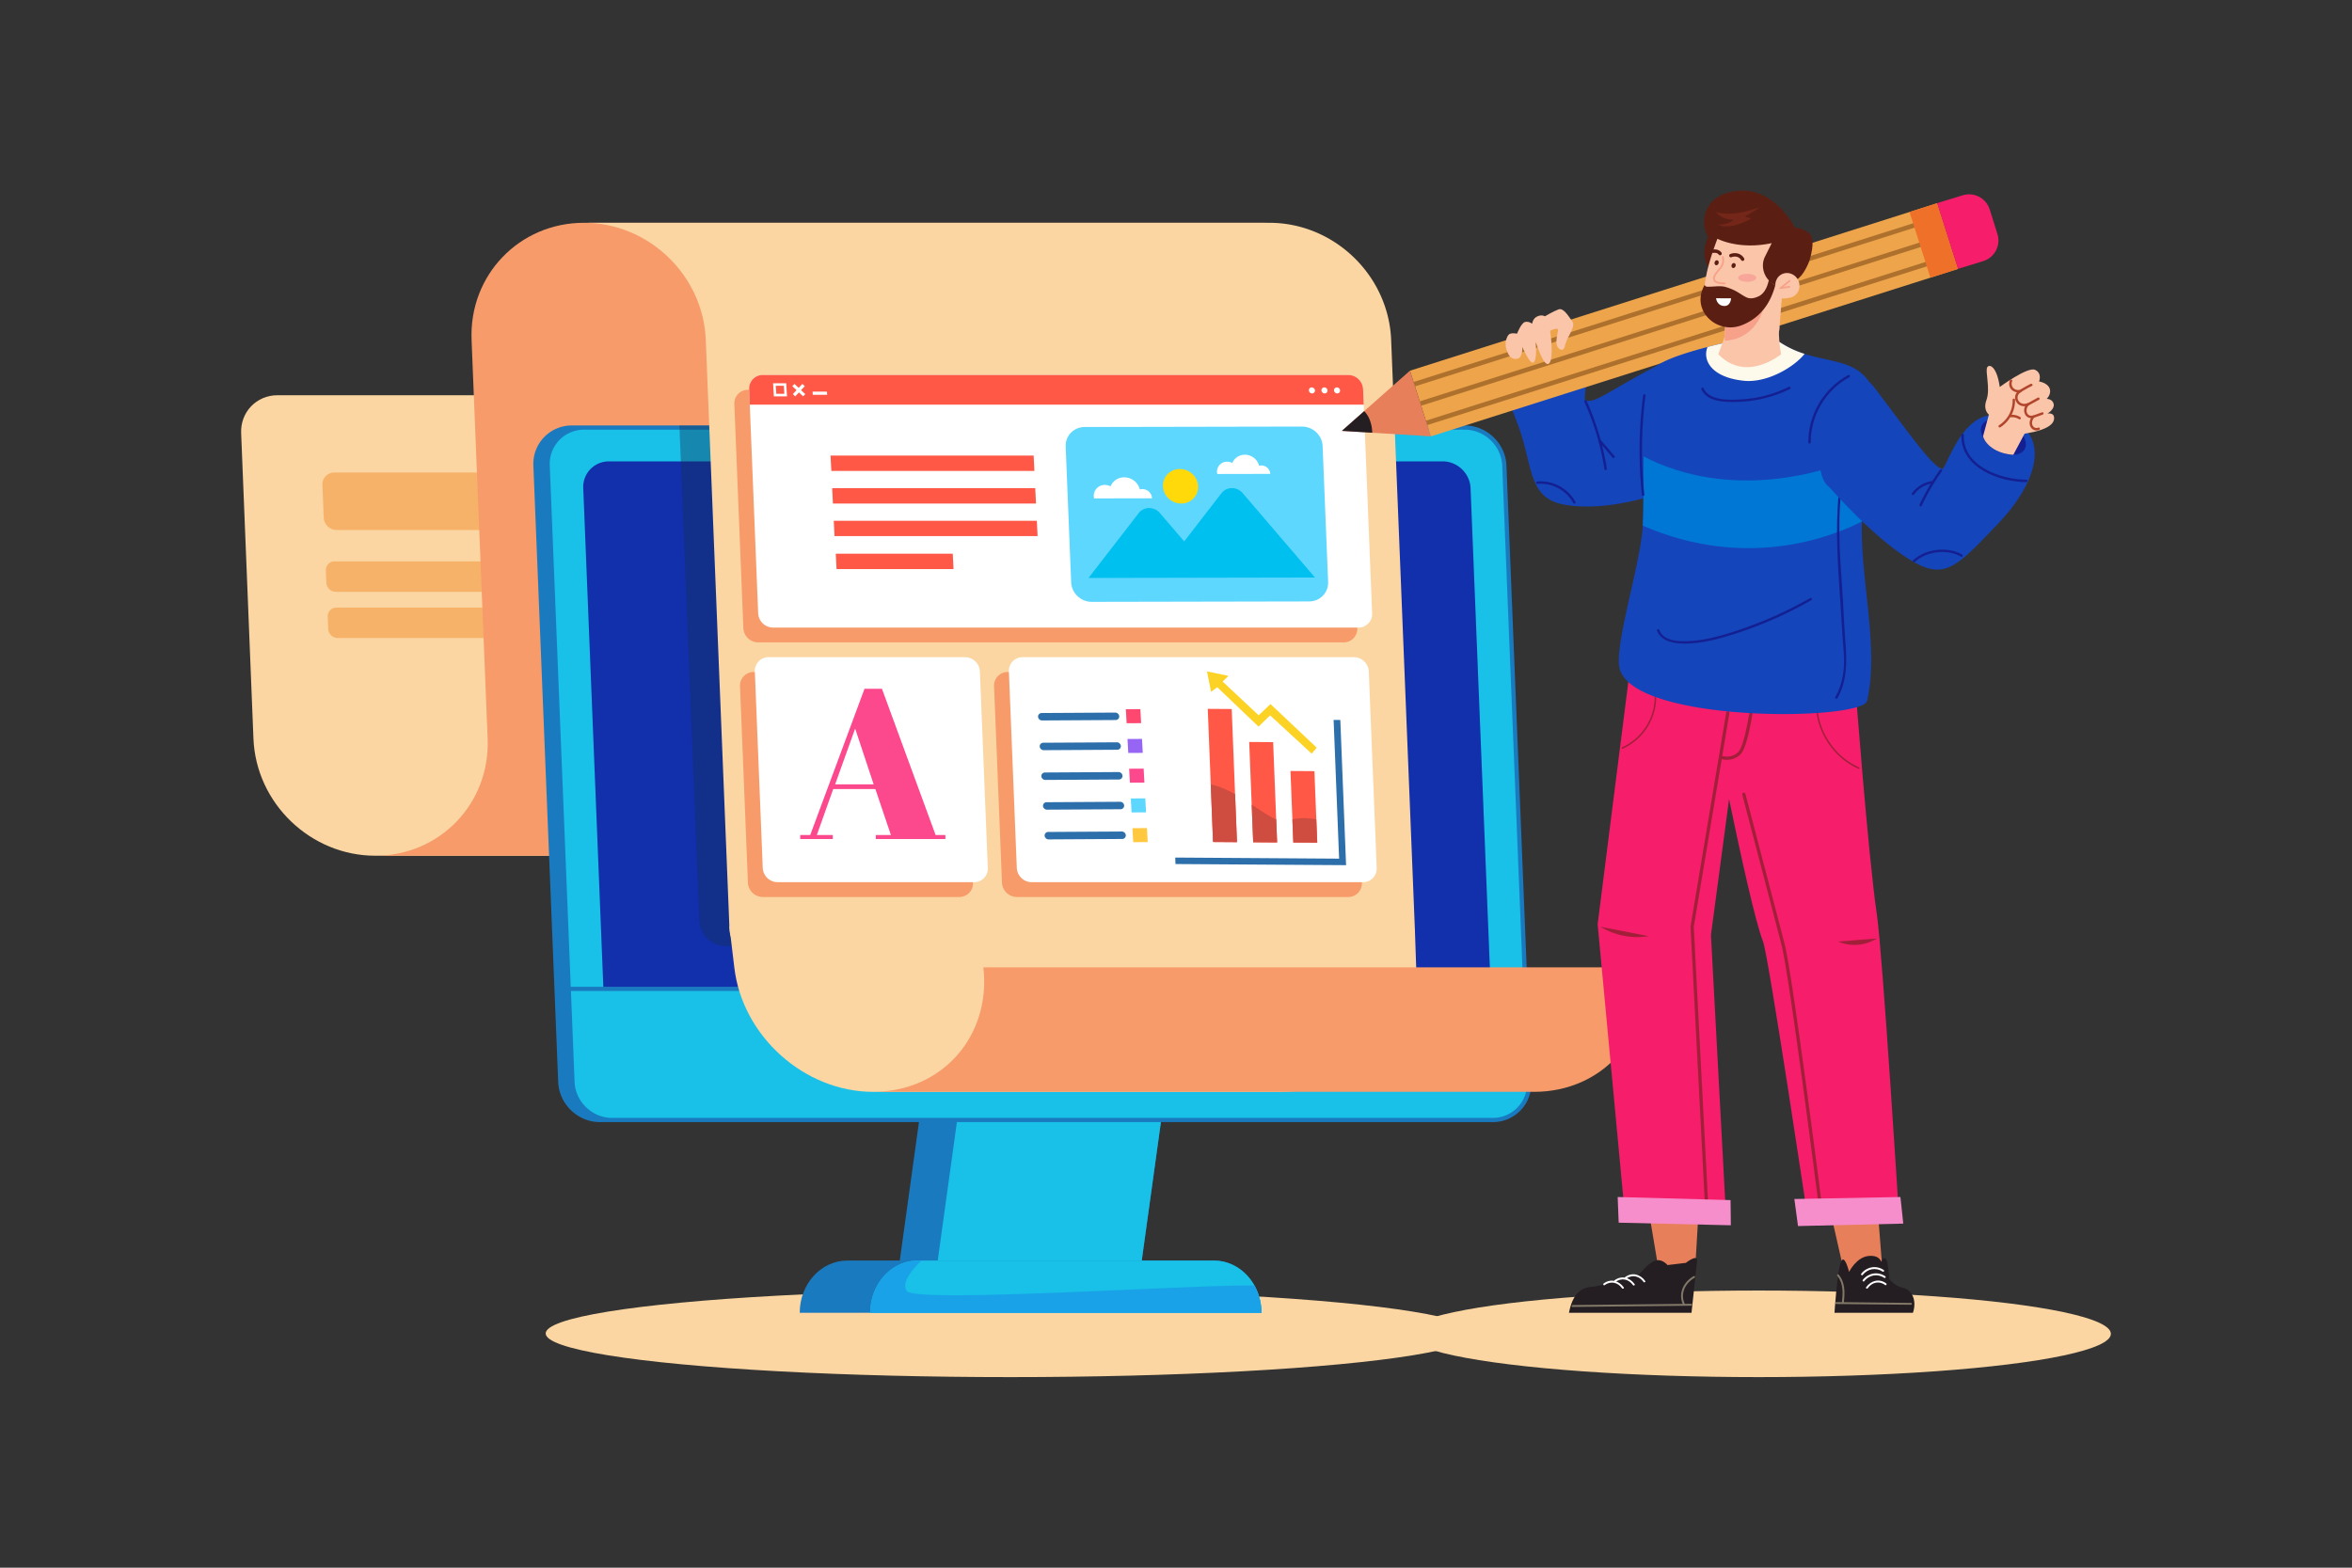 <svg xmlns="http://www.w3.org/2000/svg" viewBox="0 0 4680 3120"><rect x="0" y="0" width="4680" height="3120" fill="#333333" stroke="none"/><defs><style>.cls-1,.cls-11{fill:#fff;}.cls-1{opacity:0;}.cls-2{fill:#fbd6a2;}.cls-3{fill:#197ac0;}.cls-4{fill:#19c0e7;}.cls-5{fill:#19a2e7;}.cls-6{fill:#f7b26a;}.cls-7{fill:#f79b6a;}.cls-8{fill:#122fac;}.cls-9{opacity:0.39;}.cls-10{fill:#122f54;}.cls-12{fill:#122f7b;}.cls-13{fill:#407af2;}.cls-14{fill:#ff5847;}.cls-15{fill:#fc488c;}.cls-16{fill:#5ed7ff;}.cls-17{fill:#00c0f0;}.cls-18{fill:#ffd909;}.cls-19{fill:#cf4d40;}.cls-20{fill:#fcd224;}.cls-21{fill:#2d6fab;}.cls-22{fill:#fe4870;}.cls-23{fill:#9665f4;}.cls-24{fill:#ffc83e;}.cls-25{fill:#1445bb;}.cls-26{fill:#eea44a;}.cls-27{fill:#ad712d;}.cls-28{fill:#ee7029;}.cls-29{fill:#f61d6a;}.cls-30{fill:#e77f5b;}.cls-31{fill:#241e22;}.cls-32{fill:#fbc5a9;}.cls-33{fill:#142091;}.cls-34{fill:#817868;}.cls-35{fill:#a21f3a;}.cls-36{fill:#f68ecc;}.cls-37{fill:#0076d5;}.cls-38{fill:#fdfaeb;}.cls-39{fill:#f7a18a;}.cls-40{fill:#5b1e13;}.cls-41{fill:#742619;}.cls-42{opacity:0.5;}.cls-43{fill:#f3888a;}.cls-44{fill:#b1452c;}</style></defs><title>04</title><g id="_04" data-name="04"><rect id="_04-2" data-name="04" class="cls-1" width="4680" height="3120"/><ellipse class="cls-2" cx="2010.44" cy="2653.82" rx="924.65" ry="86.9"/><ellipse class="cls-2" cx="3499.48" cy="2654.56" rx="700.75" ry="86.16"/><polygon class="cls-3" points="1787.09 2532.59 2268.53 2532.59 2314.22 2202.59 1832.78 2202.59 1787.09 2532.59"/><polygon class="cls-4" points="1862.57 2532.6 2268.53 2532.6 2298.86 2313.52 2314.22 2202.59 1908.26 2202.59 1862.57 2532.6"/><path class="cls-3" d="M1591.3,2612.69H2510c0-28.72-10.61-54.65-27.69-73.47s-40.74-30.43-66.84-30.43H1685.88C1633.65,2508.79,1591.3,2555.31,1591.3,2612.69Z"/><path class="cls-4" d="M1731.69,2612.68H2510a111.19,111.19,0,0,0-13.88-54.2,104.42,104.42,0,0,0-13.81-19.27c-17.08-18.81-40.75-30.42-66.83-30.42H1826.23C1774,2508.79,1731.69,2555.31,1731.69,2612.68Z"/><path class="cls-5" d="M1731.69,2612.68H2510a111.19,111.19,0,0,0-13.88-54.2c-120.73-2.27-676,35.71-692,10.81-10.85-16.88,11-42.86,29.49-60.5h-7.31C1774,2508.79,1731.69,2555.31,1731.69,2612.68Z"/><path class="cls-2" d="M1877.46,1703.06H746.69c-128.68,0-237.2-104.32-242.38-233L479.83,861.72c-1.67-41.49,30.61-75.13,72.11-75.13H1765.43c41.5,0,76.49,33.64,78.16,75.13l24.49,608.34c5.18,128.68,113.69,233,242.37,233Z"/><path class="cls-6" d="M669.81,1054.85H1670.3a23.5,23.5,0,0,0,23.67-24.67l-2.62-65.13a25.9,25.9,0,0,0-25.66-24.66H665.2a23.5,23.5,0,0,0-23.67,24.66l2.62,65.13A25.91,25.91,0,0,0,669.81,1054.85Z"/><path class="cls-6" d="M668,1177.82H1682a17.1,17.1,0,0,0,17.22-17.94l-1-24.66a18.84,18.84,0,0,0-18.66-17.94H665.6a17.1,17.1,0,0,0-17.22,17.94l1,24.66A18.84,18.84,0,0,0,668,1177.82Z"/><path class="cls-6" d="M671.73,1269.76H1685.67a17.1,17.1,0,0,0,17.22-17.94l-1-24.66a18.84,18.84,0,0,0-18.66-17.94H669.3a17.1,17.1,0,0,0-17.22,17.94l1,24.66A18.84,18.84,0,0,0,671.73,1269.76Z"/><path class="cls-7" d="M970.3,1470.06,938.35,676.38c-5.18-128.68,94.94-233,223.62-233H2525.73c-128.68,0-228.79,104.31-223.61,233h0l32,793.68c5.17,128.68-156.37,233-285.05,233H746.69C875.36,1703.06,975.48,1598.74,970.3,1470.06Z"/><path class="cls-4" d="M1217.91,2229H2970c41.83,0,74.38-33.91,72.7-75.74L2993.32,926.69c-1.68-41.83-37-75.74-78.79-75.74H1162.44c-41.83,0-74.38,33.91-72.7,75.74l49.37,1226.58C1140.8,2195.1,1176.08,2229,1217.91,2229Z"/><path class="cls-3" d="M1110.7,2153.44,1061.33,926.86a76.36,76.36,0,0,1,76.88-80.1H2914.53c44,0,81.21,35.78,83,79.76l49.38,1226.58a76.38,76.38,0,0,1-76.89,80.1H1193.68C1149.7,2233.2,1112.47,2197.42,1110.7,2153.44Zm51.73-1298.3a68,68,0,0,0-68.5,71.38L1143.3,2153.1c1.59,39.55,35.07,71.72,74.61,71.72H2970a68,68,0,0,0,68.51-71.38L2989.14,926.86c-1.59-39.55-35.07-71.72-74.61-71.72Z"/><path class="cls-8" d="M1211.81,918.23H2870.57c29.49,0,54.36,23.91,55.55,53.4L2966.23,1968H1200.67l-40.11-996.36A50.9,50.9,0,0,1,1211.81,918.23Z"/><g class="cls-9"><path class="cls-10" d="M2715.59,846.76l39.68,985.7a48.06,48.06,0,0,1-48.41,50.43H1444c-27.85,0-51.34-22.58-52.46-50.43l-39.67-985.7Z"/></g><path class="cls-2" d="M1395,443.39H2525.74c128.67,0,237.19,104.31,242.37,233l47.22,1173.22a48.06,48.06,0,0,1-48.4,50.43H1504c-27.85,0-51.34-22.58-52.46-50.43L1404.35,676.38c-5.18-128.68-113.7-233-242.38-233Z"/><path class="cls-7" d="M1461.18,804.12l1.24,30.7,16.71,415.24a29.84,29.84,0,0,0,29.54,28.4H2673.5a27.05,27.05,0,0,0,27.25-28.4L2684,834.82l-1.23-30.7a29.83,29.83,0,0,0-29.55-28.39H1488.44A27.07,27.07,0,0,0,1461.18,804.12Z"/><path class="cls-11" d="M1490.66,774.64l1.24,30.7,16.71,415.24a29.82,29.82,0,0,0,29.54,28.4H2703a27.06,27.06,0,0,0,27.26-28.4l-16.71-415.24-1.24-30.7a29.8,29.8,0,0,0-29.54-28.38H1517.91A27,27,0,0,0,1490.66,774.64Z"/><path class="cls-3" d="M1131.66,1972.18H3035.24a4.19,4.19,0,0,0,0-8.38H1131.66a4.19,4.19,0,0,0,0,8.38Z"/><path class="cls-7" d="M2023.3,1785.21h659.31a27.06,27.06,0,0,0,27.25-28.4l-15.74-391a29.81,29.81,0,0,0-29.53-28.39H2005.27A27.06,27.06,0,0,0,1978,1365.8l15.74,391A29.83,29.83,0,0,0,2023.3,1785.21Z"/><path class="cls-7" d="M1517.78,1785.21h391a27.07,27.07,0,0,0,27.25-28.4l-15.74-391a29.81,29.81,0,0,0-29.54-28.39h-391a27.06,27.06,0,0,0-27.26,28.39l15.74,391A29.83,29.83,0,0,0,1517.78,1785.21Z"/><path class="cls-11" d="M2052.78,1755.73h659.31a27.06,27.06,0,0,0,27.25-28.4l-15.74-391a29.81,29.81,0,0,0-29.54-28.4H2034.75a27.06,27.06,0,0,0-27.25,28.4l15.74,391A29.81,29.81,0,0,0,2052.78,1755.73Z"/><path class="cls-11" d="M1547.26,1755.73h391a27.06,27.06,0,0,0,27.25-28.4l-15.74-391a29.82,29.82,0,0,0-29.54-28.4h-391a27.06,27.06,0,0,0-27.25,28.4l15.74,391A29.82,29.82,0,0,0,1547.26,1755.73Z"/><ellipse class="cls-12" cx="2136.62" cy="2087.79" rx="43.52" ry="51.93"/><ellipse class="cls-13" cx="2125.24" cy="2087.79" rx="43.52" ry="51.93"/><path class="cls-14" d="M1490.66,774.64l1.24,30.7H2713.52l-1.24-30.7a29.8,29.8,0,0,0-29.54-28.38H1517.91A27,27,0,0,0,1490.66,774.64Z"/><polygon class="cls-11" points="1617.26 785.77 1645.87 785.77 1645.48 779.41 1616.87 779.41 1617.26 785.77"/><polygon class="cls-11" points="1582.32 788.84 1601.3 768.61 1596.53 764.11 1577.55 784.34 1582.32 788.84"/><polygon class="cls-11" points="1602.27 784.34 1580.8 764.11 1576.58 768.61 1598.06 788.84 1602.27 784.34"/><path class="cls-11" d="M1538.28,762.76l1.61,26.08H1566l-1.61-26.08Zm5.36,5h16l1,16h-16Z"/><path class="cls-11" d="M2604.44,777a6.49,6.49,0,0,0,6.39,6,5.6,5.6,0,0,0,5.65-6,6.49,6.49,0,0,0-6.39-6A5.59,5.59,0,0,0,2604.44,777Z"/><path class="cls-11" d="M2629.45,777a6.49,6.49,0,0,0,6.39,6,5.6,5.6,0,0,0,5.65-6,6.49,6.49,0,0,0-6.39-6A5.59,5.59,0,0,0,2629.45,777Z"/><path class="cls-11" d="M2654.46,777a6.49,6.49,0,0,0,6.39,6,5.6,5.6,0,0,0,5.65-6,6.49,6.49,0,0,0-6.39-6A5.59,5.59,0,0,0,2654.46,777Z"/><path class="cls-2" d="M1451.33,1843.4l9.76,81.76C1476.85,2062,1600.57,2173,1737.43,2173h812.19c136.86,0,284.08-110.95,268.32-247.8l-2.61-75.56Z"/><path class="cls-7" d="M1956.68,1925.15c15.77,136.86-82.4,247.8-219.26,247.8H3052.55c136.85,0,235-110.94,219.26-247.8Z"/><path class="cls-15" d="M1741.8,1570.34h-83.87l-32.62,91.49h31.77v8.05h-64.81v-8.05h19.91l108-291h34.73l106.75,291h19.48v8.05H1742.65v-8.05h30.07Zm-80.06-9.32h76.67l-36.85-111Z"/><path class="cls-16" d="M2158.35,849.8l432.39-.85c21.79,0,40.16,17.28,41,38.68l10.95,270.51c.87,21.41-16.09,38.79-37.88,38.84l-432.39.84c-21.79,0-40.16-17.27-41-38.68l-10.95-270.5C2119.6,867.23,2136.56,849.84,2158.35,849.8Z"/><path class="cls-17" d="M2265.92,1021c10.21-13.21,30.63-13.25,41.9-.08l48.47,56.58,74.33-96.16c10.21-13.21,30.63-13.25,41.91-.08l144,168.12-198.35.39-118,.24-134.25.26Z"/><ellipse class="cls-18" cx="2348.92" cy="967.61" rx="33.94" ry="35.4" transform="translate(286.83 2451.35) rotate(-58.12)"/><path class="cls-11" d="M2421.57,939.54a19.9,19.9,0,0,1,20.19-20.69,21.81,21.81,0,0,1,10.3,2.57A26.71,26.71,0,0,1,2477,905a29.27,29.27,0,0,1,28.36,22,16.66,16.66,0,0,1,4.44-.66,17.78,17.78,0,0,1,17.8,16.77l-105.46.21A21.26,21.26,0,0,1,2421.57,939.54Z"/><path class="cls-11" d="M2176.39,987.71a21.77,21.77,0,0,1,22.07-22.63,24,24,0,0,1,11.26,2.81A29.23,29.23,0,0,1,2237,950a32,32,0,0,1,31,24.08,18.47,18.47,0,0,1,4.86-.72,19.43,19.43,0,0,1,19.45,18.34l-115.31.23A21.68,21.68,0,0,1,2176.39,987.71Z"/><polygon class="cls-14" points="1654.15 937.23 2058.24 937.23 2056.74 906.69 1652.65 906.69 1654.15 937.23"/><polygon class="cls-14" points="1657.34 1002.09 2061.43 1002.09 2059.93 971.55 1655.84 971.55 1657.34 1002.09"/><polygon class="cls-14" points="1660.53 1066.95 2064.62 1066.95 2063.12 1036.41 1659.03 1036.41 1660.53 1066.95"/><polygon class="cls-14" points="1664.54 1132.55 1897.31 1132.55 1895.81 1102.01 1663.04 1102.01 1664.54 1132.55"/><polygon class="cls-14" points="2403.21 1410.77 2413.71 1675.73 2461.34 1676.05 2450.84 1411.08 2403.21 1410.77"/><polygon class="cls-14" points="2485.66 1476.68 2493.57 1676.27 2541.2 1676.58 2533.29 1477 2485.66 1476.68"/><polygon class="cls-14" points="2567.79 1534.43 2573.44 1676.8 2621.06 1677.12 2615.42 1534.75 2567.79 1534.43"/><path class="cls-19" d="M2409.17,1561.1l4.54,114.63,47.63.32-3.78-95.43C2441.85,1571.74,2425.54,1564.37,2409.17,1561.1Z"/><path class="cls-19" d="M2490.6,1601.32l3,75,47.63.31-1.82-45.83C2525.47,1625,2508.84,1613.47,2490.6,1601.32Z"/><path class="cls-19" d="M2571.61,1630.77l1.83,46,47.62.32-1.85-46.72C2607.15,1628.29,2589.41,1626.74,2571.61,1630.77Z"/><polygon class="cls-20" points="2609.95 1499.92 2527.34 1423.76 2504.17 1446.1 2422.09 1367.68 2409.8 1376.85 2401.71 1336.21 2444.33 1345.15 2432.74 1356.41 2504.51 1423.6 2527.99 1401.2 2619.97 1487.99 2609.95 1499.92"/><polygon class="cls-21" points="2338.98 1719.6 2678.41 1721.87 2666.95 1432.85 2653.62 1432.76 2664.56 1708.88 2338.47 1706.7 2338.98 1719.6"/><polygon class="cls-22" points="2241.76 1439.37 2270.62 1439.2 2269.08 1411.37 2240.22 1411.54 2241.76 1439.37"/><path class="cls-21" d="M2073.62,1433.85l146.14-.86a7.12,7.12,0,0,0,7.27-7.46h0a8,8,0,0,0-8.09-7.36l-146.14.87a7.11,7.11,0,0,0-7.27,7.45h0A8,8,0,0,0,2073.62,1433.85Z"/><polygon class="cls-23" points="2245.03 1498.54 2273.89 1498.37 2272.35 1470.54 2243.49 1470.71 2245.03 1498.54"/><path class="cls-21" d="M2076.89,1493l146.14-.87a7.11,7.11,0,0,0,7.27-7.45h0a8,8,0,0,0-8.09-7.36l-146.14.87a7.11,7.11,0,0,0-7.27,7.45h0A8,8,0,0,0,2076.89,1493Z"/><polygon class="cls-15" points="2248.3 1557.72 2277.16 1557.55 2275.62 1529.72 2246.76 1529.89 2248.3 1557.72"/><path class="cls-21" d="M2080.16,1552.21l146.14-.87a7.11,7.11,0,0,0,7.27-7.45h0a8,8,0,0,0-8.09-7.36l-146.14.86a7.12,7.12,0,0,0-7.27,7.46h0A8,8,0,0,0,2080.16,1552.21Z"/><polygon class="cls-16" points="2251.57 1616.9 2280.43 1616.73 2278.89 1588.9 2250.03 1589.07 2251.57 1616.9"/><path class="cls-21" d="M2083.43,1611.39l146.14-.87a7.12,7.12,0,0,0,7.27-7.45h0a8,8,0,0,0-8.09-7.36l-146.14.86a7.12,7.12,0,0,0-7.27,7.45h0A8,8,0,0,0,2083.43,1611.39Z"/><polygon class="cls-24" points="2254.84 1676.08 2283.7 1675.91 2282.16 1648.08 2253.3 1648.25 2254.84 1676.08"/><path class="cls-21" d="M2086.7,1670.56l146.14-.86a7.12,7.12,0,0,0,7.27-7.45h0a8,8,0,0,0-8.09-7.37l-146.14.87a7.11,7.11,0,0,0-7.27,7.45h0A8,8,0,0,0,2086.7,1670.56Z"/><path class="cls-25" d="M3306.32,980.7S3199,1020.44,3112,1004.31c-75.82-14.06-60.1-83.47-96.15-170.93s-38.46-171.65,51.28-171.65c126.48,0,78,132.55,87.78,135.32,20.16,5.69,43.1-17.48,143-69.75C3379,684.9,3306.32,980.7,3306.32,980.7Z"/><rect class="cls-26" x="2800.46" y="567.77" width="1100.58" height="137.19" transform="translate(-35.34 1044.83) rotate(-17.63)"/><rect class="cls-27" x="2788.22" y="593.28" width="1100.58" height="9.15" transform="translate(-24.26 1039.32) rotate(-17.63)"/><rect class="cls-27" x="2800.46" y="631.79" width="1100.58" height="9.15" transform="translate(-35.34 1044.83) rotate(-17.63)"/><rect class="cls-27" x="2812.69" y="670.28" width="1100.58" height="9.15" transform="translate(-46.43 1050.35) rotate(-17.63)"/><rect class="cls-28" x="3818.98" y="409.8" width="57.55" height="137.19" transform="translate(35.86 1188) rotate(-17.63)"/><path class="cls-29" d="M3905.45,388.67l-51,15.64L3896,535.05l50-15.32a43.06,43.06,0,0,0,28.46-54.08l-15.3-48.72A43.07,43.07,0,0,0,3905.45,388.67Z"/><polygon class="cls-30" points="2847.09 868.42 2805.53 737.67 2730.09 804.4 2714.39 818.28 2670.05 857.5 2730.44 861.23 2753.96 862.67 2847.09 868.42"/><path class="cls-31" d="M2730.44,861.23a71.37,71.37,0,0,0-3.59-21.78c-3.12-9.83-7.67-16.56-12.46-21.17l-44.33,39.23Z"/><path class="cls-32" d="M3084.41,658.21s8.41,55.28-2.13,65.15-27-44.73-27-44.73,4.13,32.77-2.87,41.85S3029,690,3029,690s1.86,22-10.09,24-17.09-6-21.21-17.87-.44-24.41,3.91-29.68,17-2.34,17-2.34,8.35-21.89,16.26-23.42,13.81,3.69,13.81,3.69.64-10,9.86-14.5,15.48-.37,15.48-.37,17-10.08,27.15-13.74,20.1,13.91,27.67,24.41-13.31,32.71-15.62,51.46c0,0-4.83,9.9-12.79.54s.49-31.8-.36-36.42S3084.41,658.21,3084.41,658.21Z"/><path class="cls-33" d="M3152.72,799.85a525.12,525.12,0,0,1,39.86,134c.48,3.05,5.11,1.75,4.64-1.28a529.64,529.64,0,0,0-40.35-135.19c-1.26-2.82-5.41-.37-4.15,2.43Z"/><path class="cls-33" d="M3180.91,878.12,3209,911c2,2.36,5.4-1,3.4-3.4l-28.11-32.9c-2-2.36-5.4,1-3.4,3.4Z"/><path class="cls-33" d="M3059,963a74.67,74.67,0,0,1,71.64,38.23c1.48,2.71,5.64.29,4.15-2.43A79.39,79.39,0,0,0,3059,958.21c-3.06.27-3.08,5.08,0,4.81Z"/><polygon class="cls-30" points="3633.05 2371.35 3671.9 2542.38 3746.24 2534.72 3733.4 2371.4 3633.05 2371.35"/><path class="cls-31" d="M3806.4,2612.66H3650.28s5.27-81.27,12.5-100.6,16.51,19.34,16.51,19.34,14.62-30.19,40-31.92c9.87-.67,19.8,1.52,24.14,11.54,1.88-4,4.61-7.88,7.74-6.77,5.9,2.1,8.12,40.68,8.16,41.59,6.72,7,15.93,15,23.76,16.13C3801.27,2564.54,3815.64,2584.05,3806.4,2612.66Z"/><path class="cls-11" d="M3703.55,2534.83c11.11-13.87,29.72-17.21,44.65-7.29,2,1.34.13,4.61-1.9,3.26-13.62-9.05-30-5.91-40.09,6.69-1.52,1.9-4.17-.79-2.66-2.66Z"/><path class="cls-11" d="M3706.6,2547.22c11.11-13.86,29.72-17.2,44.66-7.28,2,1.34.12,4.6-1.91,3.25-13.62-9-30-5.9-40.08,6.7-1.52,1.89-4.18-.79-2.67-2.67Z"/><path class="cls-11" d="M3713.17,2561.92c9.61-13.5,26.19-18,40-7.66,1.92,1.43,0,4.71-1.91,3.26-12-9-26.37-5.6-34.84,6.31-1.4,2-4.67.08-3.26-1.91Z"/><path class="cls-34" d="M3658.6,2536.69c13.16,15.74,12.44,36.12,10.23,55.41-.27,2.38-4,2.41-3.77,0,2.07-18.07,3.29-37.9-9.13-52.74-1.55-1.85,1.11-4.53,2.67-2.67Z"/><path class="cls-34" d="M3653.78,2591.45l148.77,1.56c2.43,0,2.43,3.79,0,3.77l-148.77-1.55c-2.42,0-2.43-3.8,0-3.78Z"/><path class="cls-29" d="M3395.26,1364.76s83.16,433.53,112.83,509.17c11,28.1,89.7,555.5,89.7,555.5l181.35-1.32s-33.12-530.55-44.5-607.59c-17.61-119.19-43.12-458.27-43.12-458.27Z"/><path class="cls-35" d="M3657.52,1873.94a84.3,84.3,0,0,0,77.26-6.18Z"/><path class="cls-35" d="M3620.83,2392.83a3.21,3.21,0,0,1-3.18-2.8c-.56-4.49-57.26-449.35-72.69-509.11-15.47-59.94-77.6-297.16-78.23-299.55a3.21,3.21,0,0,1,6.2-1.63c.63,2.39,62.76,239.63,78.24,299.58,15.53,60.15,70.51,491.56,72.84,509.9a3.19,3.19,0,0,1-2.77,3.58A2.83,2.83,0,0,1,3620.83,2392.83Z"/><polygon class="cls-36" points="3781.47 2382.28 3570.42 2386.24 3577.67 2440.1 3787.13 2435.21 3781.47 2382.28"/><polygon class="cls-30" points="3382.7 2361.16 3372.86 2528.54 3301.54 2534.23 3273.96 2369.63 3382.7 2361.16"/><path class="cls-31" d="M3318,2517.72s-10.82-13.37-24.56-8.81-31.71,27.06-31.71,27.06-74.47,23.89-94.59,25.14-37.71,12.57-45.25,51.55h243.88s9.6-88,11.09-103.09-22.4,3.77-22.4,3.77Z"/><path class="cls-34" d="M3371.94,2543c-18.41,10.4-29.07,31.17-19.85,51.49,1,2.2-2.25,4.12-3.26,1.91-10.08-22.22.84-45.15,21.2-56.66,2.12-1.19,4,2.06,1.91,3.26Z"/><path class="cls-34" d="M3365.21,2598.59l-192.15,2-44,.46c-2.42,0-2.43-3.75,0-3.77l192.16-2,43.95-.46c2.43,0,2.43,3.75,0,3.77Z"/><path class="cls-11" d="M3270.36,2551.28c-8.49-11.92-22.82-15.3-34.85-6.31-1.94,1.46-3.83-1.82-1.9-3.26,13.81-10.32,30.4-5.83,40,7.67,1.41,2-1.86,3.87-3.25,1.9Z"/><path class="cls-11" d="M3249.34,2557.63c-8.48-11.92-22.81-15.31-34.84-6.32-1.95,1.46-3.83-1.82-1.9-3.25,13.81-10.32,30.4-5.84,40,7.66,1.41,2-1.86,3.87-3.26,1.91Z"/><path class="cls-11" d="M3227.64,2564c-8.48-11.92-22.81-15.3-34.84-6.31-1.94,1.45-3.83-1.82-1.9-3.26,13.81-10.32,30.4-5.84,40,7.66,1.41,2-1.86,3.87-3.26,1.91Z"/><polygon class="cls-29" points="3246.45 1306.41 3178.99 1839.42 3234.21 2428.74 3434.9 2428.74 3404.44 1860.83 3469.83 1370.68 3246.45 1306.41"/><path class="cls-35" d="M3184.4,1844.3a141.59,141.59,0,0,0,96.3,18.87Z"/><path class="cls-35" d="M3228.79,1490.12a114.91,114.91,0,0,0,43.29-34.38,114.39,114.39,0,0,0,21.75-89.47c-.34-1.9-3.23-1.09-2.89.8a112.26,112.26,0,0,1-5.78,59.4,111.47,111.47,0,0,1-57.88,61.06c-1.76.8-.23,3.39,1.51,2.59Z"/><path class="cls-35" d="M3613.14,1394.26a140.19,140.19,0,0,0,13.18,64.2,147.83,147.83,0,0,0,40,52,134.91,134.91,0,0,0,31.46,19.43c1.75.77,3.28-1.81,1.51-2.59a137.48,137.48,0,0,1-51-39.24,145.12,145.12,0,0,1-28.64-57.78,132.4,132.4,0,0,1-3.54-36c.08-1.93-2.92-1.92-3,0Z"/><path class="cls-35" d="M3395.26,2392.83a3.21,3.21,0,0,1-3.2-3l-28.22-545.23a3.19,3.19,0,0,1,0-.69l71-425.86a3.2,3.2,0,0,1,6.32,1l-70.89,425.52,28.21,544.88a3.19,3.19,0,0,1-3,3.36Z"/><path class="cls-35" d="M3436.37,1512.15a40.73,40.73,0,0,1-14.29-2.49,3.21,3.21,0,0,1,2.43-5.94c.75.31,18.84,7.36,34-6.77,13.22-12.27,24.77-89.84,28.11-118.7a3.2,3.2,0,0,1,6.36.74c-1.25,10.86-12.76,106.55-30.11,122.66A38.14,38.14,0,0,1,3436.37,1512.15Z"/><polygon class="cls-36" points="3443.44 2388.42 3218.83 2382.28 3220.84 2433.36 3444.01 2438.55 3443.44 2388.42"/><path class="cls-25" d="M3704.92,1037.91c-4.6,107.81,34.9,252,10.17,356.93-9.63,40.88-481,45.56-493.54-70.57-5.43-50.25,39.15-192.76,46.36-267.28.32-3.31.59-6.92.83-10.8,2-32.83,1.15-85,1.7-137.86.82-81.55,4.89-164.72,27.5-181,20-14.42,68.23-28.57,99.72-36.73,17.11-4.45,29.29-7.13,29.29-7.13s41.64-48.86,118.38,0a191.24,191.24,0,0,0,45.44,20.83c61.43,19.62,118.7,12.25,141.87,84.65,12.13,37.91,6.79,70.34-2.42,108.42-8.3,34.37-19.74,73.34-24.29,125.14C3705.48,1027.52,3705.16,1032.67,3704.92,1037.91Z"/><path class="cls-33" d="M3385.4,775c12.13,26.38,51,25.66,75.24,24.78a248.75,248.75,0,0,0,101-25.71c2.78-1.37.34-5.52-2.42-4.15a243.08,243.08,0,0,1-92.85,24.78c-23.58,1.41-64.82,3.88-76.77-22.13-1.29-2.81-5.44-.37-4.15,2.43Z"/><path class="cls-33" d="M3297.22,1255c7.07,19.58,29.31,24.85,48,25.65,31,1.33,61.73-5.61,91.24-14.38a799,799,0,0,0,167.73-71.8c2.69-1.53.27-5.69-2.43-4.15a797.24,797.24,0,0,1-152.33,66.93c-27,8.61-54.74,16.31-83.14,18.27-20.69,1.42-55.71,2.41-64.45-21.79-1-2.89-5.69-1.65-4.63,1.27Z"/><path class="cls-37" d="M3730.22,897.34c-8.3,34.37-19.74,73.34-24.29,125.14-.45,5-.77,10.19-1,15.43-59.81,30.51-230,97.84-436.18,8.28,2-32.83,1.15-85,1.7-137.86C3330.87,940.46,3495.63,1003.1,3730.22,897.34Z"/><path class="cls-33" d="M3703.38,824.15c-69.15,133.82-45.67,286.07-37.94,430.22,1.12,21,3.9,41.82,3.79,62.83-.12,24.74-5.18,48.3-17.27,70-1.51,2.7,2.64,5.13,4.15,2.43,19.33-34.74,19.09-72.06,15.95-110.6-2.86-35.1-3.88-70.35-6.35-105.49-5.29-75.16-10.83-150.47,2-225.26,7.25-42.33,20.11-83.53,39.85-121.73,1.42-2.74-2.73-5.18-4.15-2.43Z"/><path class="cls-38" d="M3590.77,704.27c-20.51,26-74.42,58.33-120.94,53.53-64.86-6.71-82.73-41.4-72.17-67.23,17.11-4.45,29.29-7.13,29.29-7.13s41.64-48.86,118.38,0A191.24,191.24,0,0,0,3590.77,704.27Z"/><path class="cls-32" d="M3543.94,705.09s-69.5,57.57-124.79-.11L3436,658.36l11.15-30.77,7.8-21.54,89.86-9.15C3537.83,637.4,3538.11,673.08,3543.94,705.09Z"/><path class="cls-31" d="M3521.68,628.33c-42.94,44.38-78.64,47.33-89.89,41.76l15.4-42.5Z"/><path class="cls-32" d="M3541,649.84l6-77-112.68,3.78-2.56,101.55,10,30.78s60.33-7.28,89.15-34.61A31.77,31.77,0,0,0,3541,649.84Z"/><path class="cls-39" d="M3432.63,644.71s55.57-11.68,75-27c0,0-14.41,57.31-75.82,60.4Z"/><path class="cls-40" d="M3600,464.69c-16.44-13.33-28.18-10.9-28.18-10.9s-40.32-82.38-115.47-73.9c-72.5,8.18-72.87,69.14-57.7,91.12-5.75,12.81-19,51.6,15.82,78.88L3430.7,488c11.75.59,100.77,86.92,101.72,83.51,4.94-17.68,33.53-14.72,35.55-13l7.31-2.48c12.29-6,23.48-31.54,25.64-38.94C3605.58,501.18,3611.4,473.91,3600,464.69Z"/><path class="cls-41" d="M3499.17,412.85s-48.86,20.3-84.59,9c0,0,8.2,14.58,35.84,15.86,0,0-16.58,11.53-32.88,8.79,0,0,19,14.7,67.1-11.35l-12.79-4.64S3494.38,419.55,3499.17,412.85Z"/><path class="cls-32" d="M3560.87,592.59a18.09,18.09,0,0,1-2.18.22s-16.32,5.92-31.48-7.47c-11.55-10.19-48.83,33-64.25,60.39-19.3,6.8-41.09,7.8-57.3-10.38-13.36-15-16.58-40.14-13.81-66.28,3.5-33.11,15.9-67.69,21.81-84.08,2.24-6.21,3.72-9.82,3.72-9.82s42.28,22.77,108,8.69l-13.88,27.86c-.19.38-.39.79-.57,1.24a37,37,0,0,0-1.32,3.69c-.13.4-.25.8-.35,1.21h0c-.1.4-.2.81-.29,1.2s-.21.76-.28,1.15c-.22,1.06-.4,2.13-.54,3.19l0,.29c-.14,1.15-.24,2.32-.27,3.47a43.22,43.22,0,0,0,11.47,30.53,46.9,46.9,0,0,0,13.1,10.14s.07,0,.1.06a2.94,2.94,0,0,1,0-.42,24.77,24.77,0,0,1,2.76-11.61,22.88,22.88,0,0,1,16.85-12.23c13-2,25.56,7.25,28,20.77S3573.9,590.55,3560.87,592.59Z"/><path class="cls-39" d="M3542.56,575.21a1.68,1.68,0,0,1-1-3l18.4-14.6a1.68,1.68,0,1,1,2.09,2.63l-13.41,10.64,11.86-1.86a1.69,1.69,0,0,1,.52,3.33l-18.16,2.84A1.14,1.14,0,0,1,3542.56,575.21Z"/><path class="cls-39" d="M3432.07,565.8h0c-13.06-.22-20.49-2.8-22.73-7.88-3.09-7,4.61-16.61,12.08-25.06a23.05,23.05,0,0,0,4.95-21.11,1.7,1.7,0,0,1,3.24-1.06,26.23,26.23,0,0,1-5.64,24.42c-6.92,7.83-13.7,16.5-11.52,21.44,1.6,3.63,8.41,5.65,19.67,5.84a1.71,1.71,0,0,1,0,3.41Z"/><path class="cls-40" d="M3419.71,523.9c-.77,2.69-3.18,4.43-5.39,3.87s-3.38-3.19-2.62-5.88,3.18-4.43,5.39-3.87S3420.47,521.2,3419.71,523.9Z"/><path class="cls-40" d="M3453.47,529.47c-.76,2.7-3.17,4.43-5.38,3.88s-3.38-3.19-2.62-5.89,3.17-4.42,5.38-3.87S3454.24,526.78,3453.47,529.47Z"/><path class="cls-40" d="M3467.49,519.25a3.4,3.4,0,0,1-2.9-1.61c-6.65-10.77-18.63-6-19.13-5.81a3.4,3.4,0,0,1-2.62-6.28c6.12-2.57,19.75-4.1,27.54,8.51a3.39,3.39,0,0,1-1.11,4.68A3.33,3.33,0,0,1,3467.49,519.25Z"/><path class="cls-40" d="M3422.58,508a3.41,3.41,0,0,1-2.92-1.64c-.17-.27-2.87-4.13-10.63-3a3.41,3.41,0,1,1-1-6.75c12.59-1.77,17.24,6,17.44,6.31a3.41,3.41,0,0,1-2.94,5.12Z"/><g class="cls-42"><path class="cls-43" d="M3494.76,552.88c0,4.39-8.11,8-18.13,8s-18.15-3.53-18.15-7.91,8.11-7.94,18.13-7.95S3494.76,548.5,3494.76,552.88Z"/></g><path class="cls-40" d="M3387,577.87c-16.31,45.16,31.61,87.41,78.58,69.44l1-.38a107.73,107.73,0,0,0,19.78-10.31c28.6-18.79,40.43-47.82,46.1-68.77-5-2.65-9.13-6.93-12.78-11-2.37,12.31-8.19,27.09-20.48,32.92-15.69,7.44-23.56,2.34-26.66.7-10.91-5.75-17.78-12.94-38.17-19.09-10.61-3.2-21-.89-35.06-.73-2.06,0-4.75.17-6.33-1.78a5.29,5.29,0,0,1-1-2A68,68,0,0,0,3387,577.87Z"/><path class="cls-11" d="M3414.62,593.56l29.91.17s-.73,16.37-14.67,15.19S3414.62,593.56,3414.62,593.56Z"/><path class="cls-33" d="M3269.5,786.9A858.53,858.53,0,0,0,3267,984.62c.32,3,5.13,3.08,4.81,0a858,858,0,0,1,2.46-197.72c.4-3.06-4.42-3-4.81,0Z"/><path class="cls-25" d="M3640.69,970.12S3730.21,1074,3807,1117.93c64.63,37,89,7.5,169.5-76.5,65.44-68.3,102.11-155.67,41-197.49-104.4-71.41-143.21,91.84-153.11,89.31-20.29-5.17-66-71.33-134.11-161.22C3661,680.68,3582.46,929.81,3640.69,970.12Z"/><path class="cls-33" d="M4028.6,894.16c-8.19,14.18-33.75,14.75-57.09,1.27s-35.63-35.89-27.44-50.07,33.74-14.75,57.08-1.28S4036.78,880,4028.6,894.16Z"/><path class="cls-33" d="M3902.76,865.62c-2,65.35,75.45,93.53,129.17,93.93,3.09,0,3.09-4.79,0-4.81-51-.38-126.27-26.52-124.36-89.12.1-3.09-4.71-3.09-4.81,0Z"/><path class="cls-33" d="M3810.37,1118.3c22.53-21.32,64.86-26.11,91.46-10.55,2.68,1.57,5.1-2.59,2.43-4.15-28.53-16.69-73.18-11.52-97.29,11.3-2.25,2.14,1.15,5.53,3.4,3.4Z"/><path class="cls-33" d="M3860,935.13a433.16,433.16,0,0,0-40.45,69.17c-1.3,2.79,2.84,5.23,4.15,2.43a432.28,432.28,0,0,1,40.45-69.17c1.8-2.52-2.37-4.93-4.15-2.43Z"/><path class="cls-33" d="M3845.31,957.18a61.52,61.52,0,0,0-41,24.54c-1.85,2.48,2.32,4.88,4.15,2.43a56.94,56.94,0,0,1,38.12-22.33c3-.44,1.75-5.07-1.28-4.64Z"/><path class="cls-33" d="M3677.39,746.57c-48.43,26.13-79.58,78.81-79.2,133.83,0,3.09,4.83,3.1,4.81,0-.37-53.4,29.83-104.33,76.82-129.68,2.72-1.47.29-5.62-2.43-4.15Z"/><path class="cls-32" d="M3974.13,833.94s-33.11-6.41-21.38-38.2c8.14-22.08-3.33-58.08,1.62-65.09s19.23,0,24.73,39.52c0,0,55.71-41.09,70.36-34.1s7.86,23.13,7.86,23.13,16.7,2.46,21,13.83-5.82,20.74-5.82,20.74,11.95.05,13.94,10.51-12.56,18.94-12.56,18.94,12.92-3.1,13.35,8.19-10.36,23.67-56,31.3S3974.13,833.94,3974.13,833.94Z"/><path class="cls-44" d="M4001.1,830.5a25.41,25.41,0,0,1,16.43,3.8c2.63,1.65,5-2.51,2.42-4.15a29.72,29.72,0,0,0-18.85-4.46c-3,.31-3.08,5.12,0,4.81Z"/><path class="cls-44" d="M4047.39,831.33l17.19-6.13c2.9-1,1.65-5.67-1.28-4.63l-17.19,6.12c-2.89,1-1.65,5.68,1.28,4.64Z"/><path class="cls-32" d="M3964.17,800.23l-18.3,68.19c4.36,15.17,24.53,34.4,60.2,36.73l25.76-48.27Z"/><path class="cls-44" d="M3999.18,757c-5.48,14.52,6.69,26.19,21.29,23.65q-.91-2.21-1.85-4.39c-8.08,4.64-11.59,14.26-7,22.78,4.81,9,15.46,11.42,24.51,7.89l-2.34-4c-12.38,11-5.15,33.21,12.82,28.55l-2.71-3.53c-4.7,6.23-7.37,14.37-3.4,21.71a13.19,13.19,0,0,0,16.8,6c2.83-1.14,1.59-5.8-1.28-4.64-6.56,2.64-12.21-1.84-12.66-8.58-.31-4.66,2-8.56,4.69-12.1,1.33-1.76-.86-4-2.72-3.53-13.7,3.55-16.58-13-8.14-20.51,1.74-1.53-.09-4.89-2.34-4-5.67,2.21-12.23,2.16-16.76-2.48-5.89-6-4.05-15.36,3-19.41,2.49-1.44.72-4.84-1.85-4.4-11.2,1.95-19.43-7-15.38-17.74,1.09-2.89-3.55-4.14-4.64-1.27Z"/><path class="cls-44" d="M4004.75,795.68a58.45,58.45,0,0,1-27,50.59c-2.6,1.66-.19,5.83,2.43,4.15a63.38,63.38,0,0,0,29.36-54.74c-.06-3.09-4.87-3.1-4.81,0Z"/><path class="cls-44" d="M4018.16,782.42a230.69,230.69,0,0,1,25-14.34c2.78-1.37.34-5.52-2.42-4.15a232.43,232.43,0,0,0-25,14.33c-2.57,1.7-.17,5.87,2.43,4.16Z"/><path class="cls-44" d="M4035.39,807.58l21.87-12.07c2.71-1.49.29-5.65-2.43-4.15L4033,803.43c-2.71,1.49-.29,5.64,2.43,4.15Z"/></g></svg>